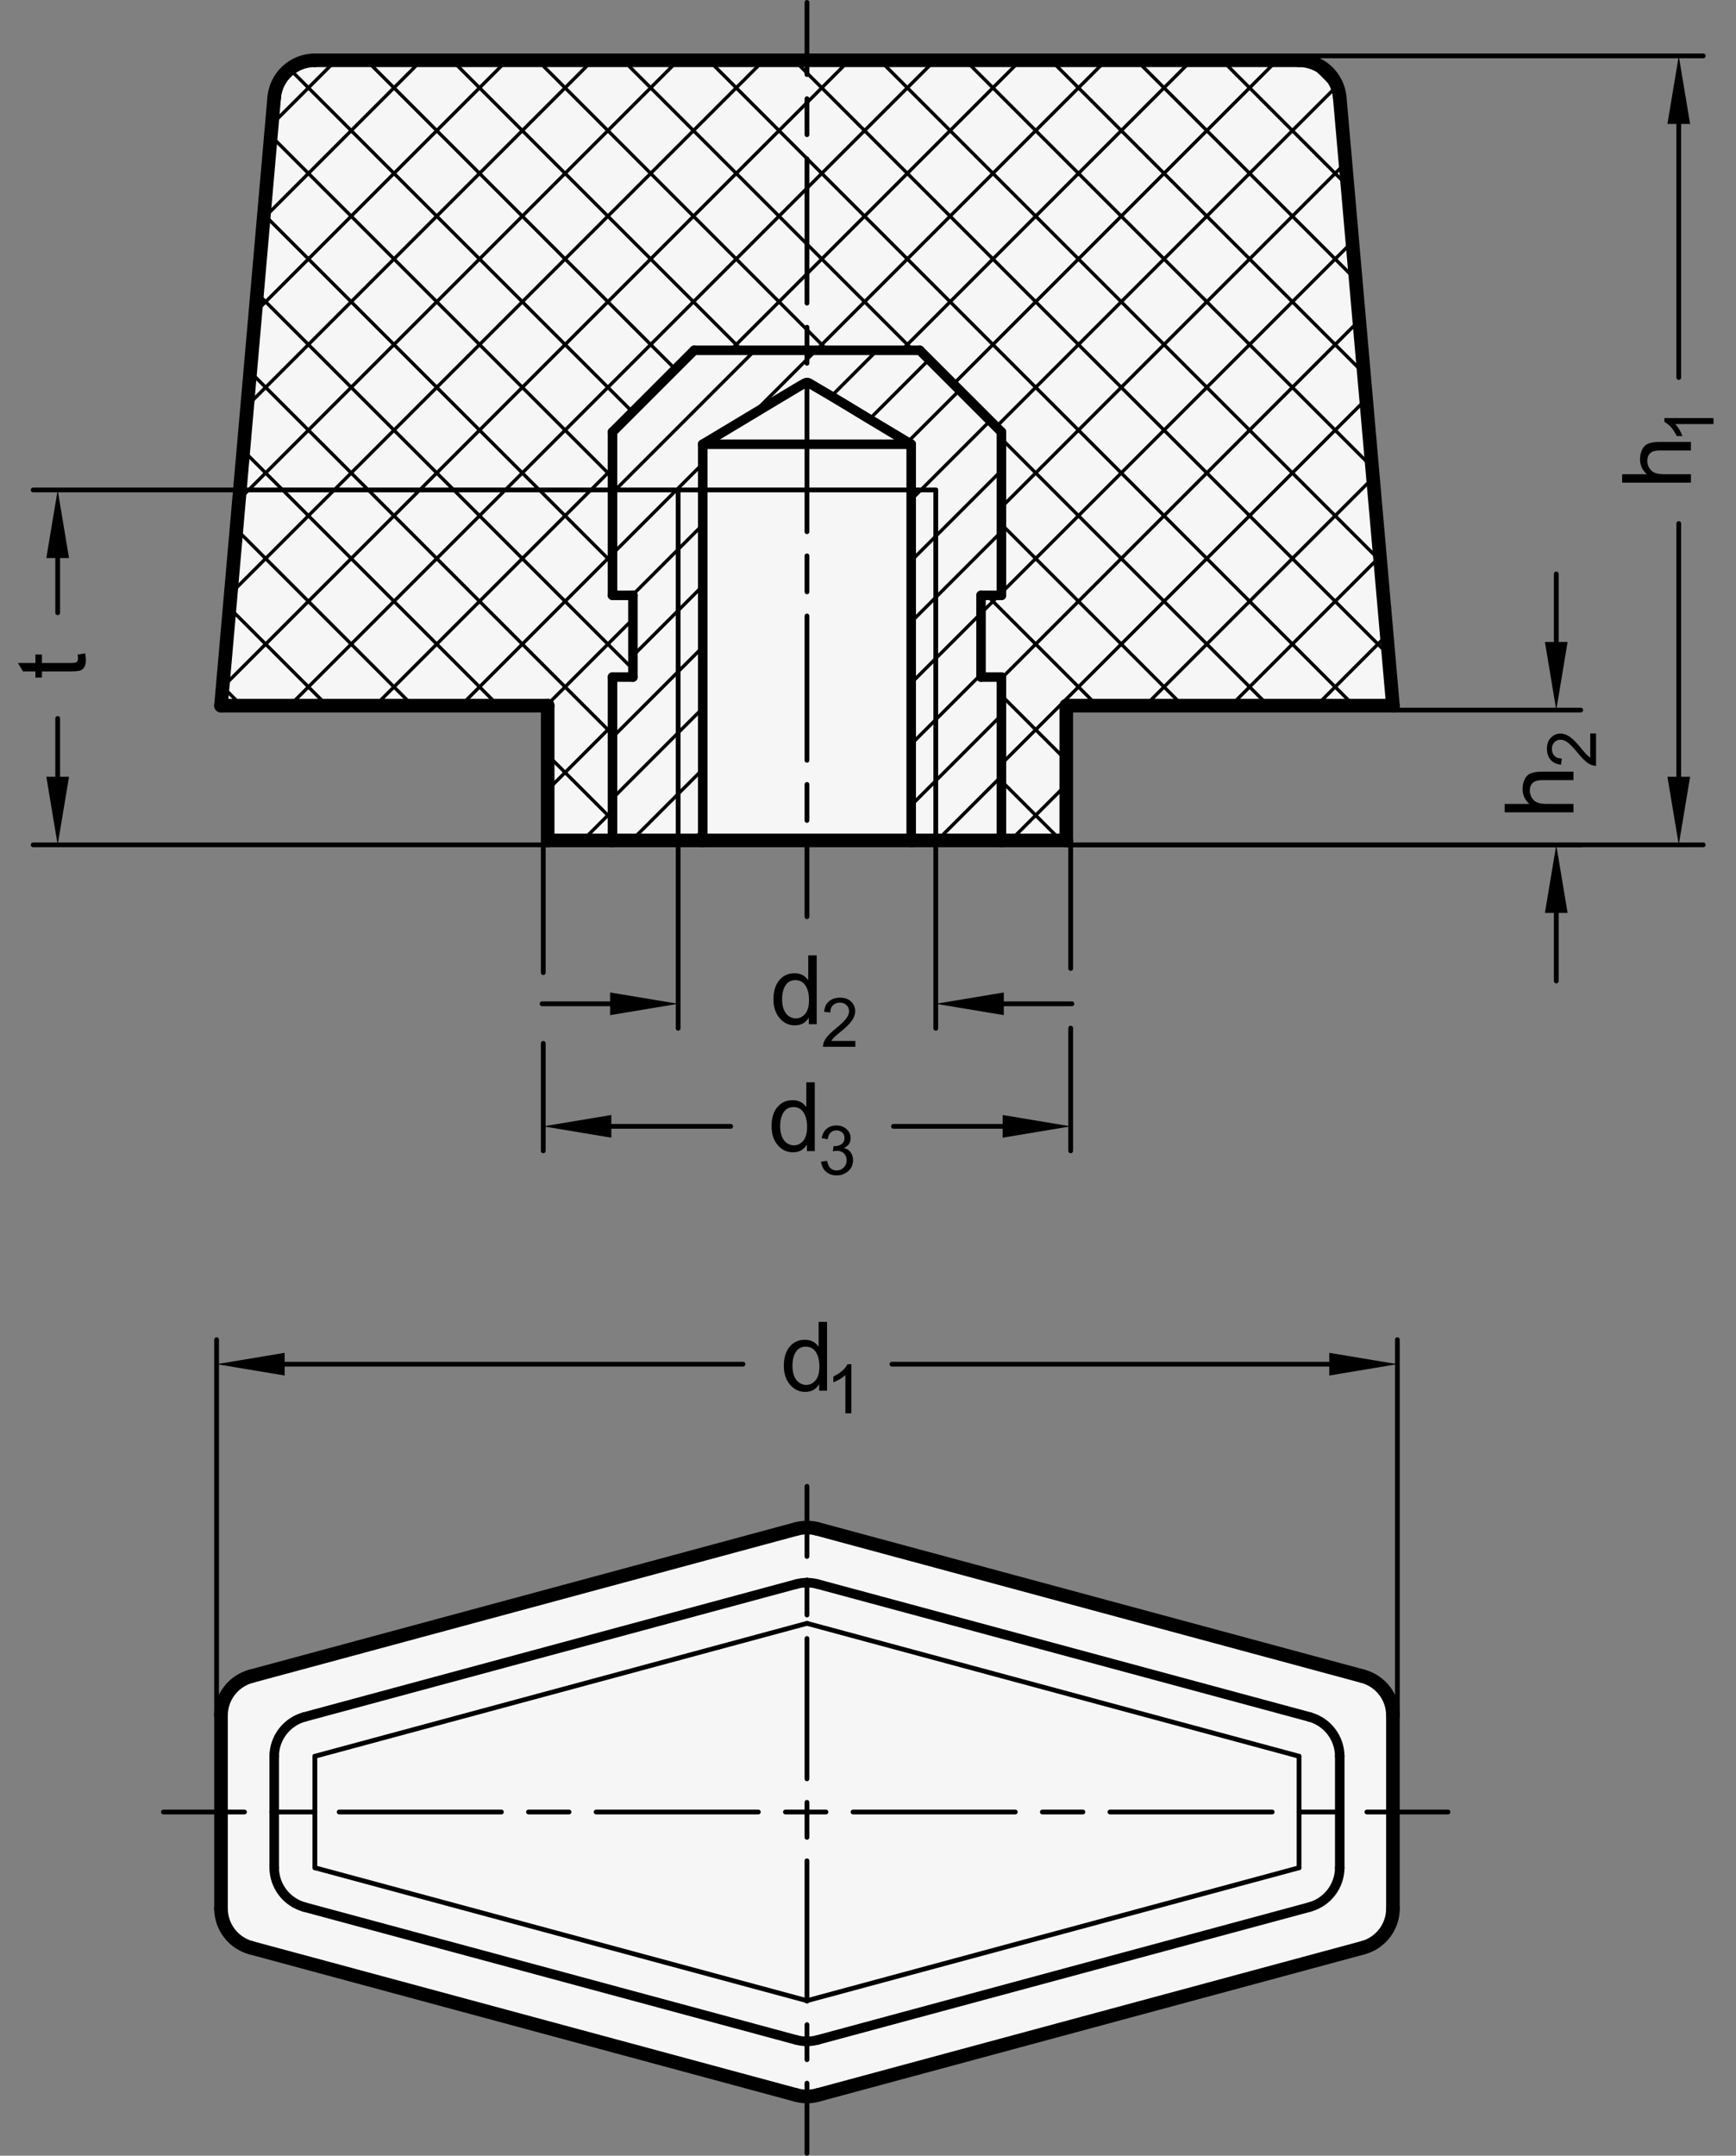 <?xml version="1.0" encoding="utf-8"?>
<!-- Generator: Adobe Illustrator 19.1.0, SVG Export Plug-In . SVG Version: 6.00 Build 0)  -->
<svg version="1.1" xmlns="http://www.w3.org/2000/svg" xmlns:xlink="http://www.w3.org/1999/xlink" x="0px" y="0px"
	 viewBox="0 0 180.769 224.414" enable-background="new 0 0 180.769 224.414" xml:space="preserve">
<rect x="0" y="0" width="180.769" height="224.414" fill="#808080" stroke="none"/>
<g id="MD_x5F_3_x5F_FUELLUNG_x5F_WS">
	<g id="LWPOLYLINE_4_">
		<polyline fill="#FFFFFF" points="82.925,159.167 26.145,174.5 24.814,175.123 23.886,176.013 23.238,177.225 23.014,178.589 
			23.014,198.676 23.211,199.957 23.886,201.252 25.17,202.367 82.925,218.098 84.029,218.245 85.134,218.098 141.914,202.766 
			143.089,202.247 144.173,201.252 144.81,200.071 145.045,198.676 145.045,178.589 144.86,177.347 144.394,176.331 
			143.736,175.526 142.823,174.862 141.914,174.5 85.134,159.167 84.652,159.067 84.029,159.021 83.56,159.047 82.925,159.167 		"/>
	</g>
	<g id="LWPOLYLINE_5_">
		<path fill="#FFFFFF" d="M57.03,73.458H23.014l5.538-63.3c0.192-2.196,2.031-3.881,4.236-3.881h102.484
			c2.205,0,4.044,1.685,4.236,3.881l5.538,63.3h-34.016V87.49h-6.75h-9.396H73.176H63.78h-6.75V73.458z"/>
	</g>
</g>
<g id="MD_x5F_3_x5F_FUELLUNG_x5F_GR">
	<g id="LWPOLYLINE_2_">
		<path fill="#F6F6F6" d="M57.03,73.458H23.014l5.538-63.3c0.192-2.196,2.031-3.881,4.236-3.881h102.484
			c2.205,0,4.044,1.685,4.236,3.881l5.538,63.3h-34.016V87.49h-6.75h-9.396H73.176H63.78h-6.75V73.458z"/>
	</g>
	<g id="LWPOLYLINE_3_">
		<polyline fill="#F6F6F6" points="82.925,159.167 26.145,174.5 24.814,175.123 23.886,176.013 23.238,177.225 23.014,178.589 
			23.014,198.676 23.211,199.957 23.886,201.252 25.17,202.367 82.925,218.098 84.029,218.245 85.134,218.098 141.914,202.766 
			143.089,202.247 144.173,201.252 144.81,200.071 145.045,198.676 145.045,178.589 144.86,177.347 144.394,176.331 
			143.736,175.526 142.823,174.862 141.914,174.5 85.134,159.167 84.652,159.067 84.029,159.021 83.56,159.047 82.925,159.167 		"/>
	</g>
</g>
<g id="MD_x5F_2_x5F_SCHRAFFUR">
	<g id="HATCH">
		<path fill-rule="evenodd" clip-rule="evenodd" fill="none" d="M84.029,39.816c0.022,0,0.044,0.003,0.066,0.008
			c0.113,0.023,0.213,0.085,0.313,0.146c0.391,0.239,0.778,0.462,1.166,0.687c1.549,0.902,3.095,1.849,4.641,2.785
			c1.555,0.942,3.111,1.873,4.668,2.804v4.759h2.559V87.49h6.837V70.482h-2.126v-8.504h2.126V44.97L84.029,39.816z M97.441,51.005
			h-2.559V87.49h2.559V51.005z M73.176,51.005h-2.559V87.49h2.559V51.005z M73.176,46.246c0.572-0.344,1.144-0.687,1.716-1.031
			c1.472-0.884,2.944-1.769,4.416-2.653c0.761-0.457,1.522-0.914,2.283-1.37c0.394-0.236,0.787-0.472,1.181-0.707
			c0.204-0.122,0.408-0.243,0.614-0.364c0.107-0.063,0.215-0.125,0.323-0.184c0.058-0.032,0.117-0.063,0.178-0.088
			c0.036-0.015,0.072-0.028,0.11-0.032c0.01-0.001,0.021-0.001,0.031-0.001v-3.35H72.284l-1.571,1.571L63.78,44.97v17.008h2.126
			v8.504H63.78V87.49h6.837V51.005L73.176,46.246z"/>
		
			<path fill="none" stroke="#000000" stroke-width="0.354" stroke-linecap="round" stroke-linejoin="round" stroke-miterlimit="10" d="
			M63.78,51.3l14.834-14.834 M63.78,57.664l9.396-9.396 M78.137,43.307l5.892-5.892 M84.029,37.415l0.948-0.948 M65.83,61.978
			l4.787-4.787 M70.617,57.191l2.559-2.559 M86.518,41.29l4.824-4.824 M65.906,68.266l4.711-4.711 M70.617,63.555l2.559-2.559
			 M90.514,43.658l6.226-6.226 M63.78,76.756l6.837-6.837 M70.617,69.919l2.559-2.559 M94.51,46.025l5.412-5.412 M63.78,83.12
			l6.837-6.837 M70.617,76.283l2.559-2.559 M94.882,52.018l1.013-1.013 M95.895,51.005l7.209-7.209 M65.774,87.49l4.843-4.843
			 M70.617,82.647l2.559-2.559 M94.882,58.382l2.559-2.559 M97.441,55.822l6.837-6.837 M72.138,87.49l1.039-1.039 M94.882,64.745
			l2.559-2.559 M97.441,62.186l6.837-6.837 M94.882,71.109l2.559-2.559 M97.441,68.55l4.711-4.711 M104.014,61.978l0.265-0.265
			 M94.882,77.473l2.559-2.559 M97.441,74.914l4.711-4.711 M94.882,83.837l2.559-2.559 M97.441,81.278l6.837-6.837 M97.594,87.49
			l6.685-6.685 M103.958,87.49l0.321-0.321"/>
	</g>
	<g id="HATCH_1_">
		<path fill-rule="evenodd" clip-rule="evenodd" fill="none" d="M84.029,6.277H32.787l-4.236,3.881l-5.538,63.3H57.03v13.571
			l0.461,0.461h6.29V70.482h2.126v-8.504H63.78V44.97l6.934-6.933l1.571-1.571h11.745V6.277z M139.507,10.159l-3.776-3.856
			l-0.921-0.025H84.029v30.189h11.745l8.504,8.504v17.008h-2.126v8.504h2.126V87.49h6.29l0.461-0.461V73.458h33.556l0.42-0.459
			L139.507,10.159z"/>
		
			<path fill="none" stroke="#000000" stroke-width="0.354" stroke-linecap="round" stroke-linejoin="round" stroke-miterlimit="10" d="
			M28.307,12.951l6.673-6.673 M27.453,22.715L43.89,6.277 M26.599,32.478L52.8,6.277 M25.745,42.242L61.709,6.277 M24.89,52.006
			L70.619,6.277 M24.036,61.77L79.529,6.277 M23.182,71.533l60.847-60.847 M84.029,10.686l4.409-4.409 M30.167,73.458l53.863-53.863
			 M84.029,19.596L97.348,6.277 M39.076,73.458L63.78,48.755 M76.068,36.466l7.961-7.961 M84.029,28.505l22.228-22.228
			 M47.986,73.458L63.78,57.664 M84.978,36.466l30.189-30.189 M56.895,73.458l9.011-9.011 M93.887,36.466l30.189-30.189
			 M57.03,82.233l6.75-6.75 M99.286,39.977l33.7-33.7 M60.683,87.49l3.097-3.097 M103.741,44.432l35.296-35.296 M104.279,52.803
			l35.825-35.825 M102.153,63.839l1.861-1.861 M104.279,61.713l36.542-36.542 M104.279,70.622l37.259-37.259 M104.279,79.532
			l37.975-37.975 M105.23,87.49l5.798-5.798 M119.262,73.458l23.709-23.709 M128.172,73.458l15.516-15.516 M137.081,73.458
			l7.323-7.323 M25.157,73.458l-1.971-1.971 M34.067,73.458L23.903,63.295 M42.976,73.458L24.62,55.102 M63.78,85.353l-6.75-6.75
			 M51.886,73.458L25.336,46.909 M63.78,76.443L26.053,38.716 M65.906,69.66L26.77,30.523 M63.78,58.624L27.487,22.331
			 M63.78,49.714L28.203,14.138 M110.465,87.49l-6.186-6.186 M65.863,42.888l-35.62-35.62 M111.029,79.144l-6.75-6.75
			 M102.367,70.482l-0.214-0.214 M70.317,38.433L38.162,6.277 M114.253,73.458l-11.48-11.48 M77.26,36.466L47.071,6.277
			 M123.162,73.458l-18.883-18.883 M132.072,73.458l-27.793-27.793 M86.17,36.466l-2.141-2.141 M95.079,36.466l-11.05-11.05
			 M84.029,34.326L55.981,6.277 M84.029,25.416L64.89,6.277 M140.981,73.458L84.029,16.507 M84.029,16.507L73.8,6.277
			 M144.58,68.148L84.029,7.597 M84.029,7.597l-1.32-1.32 M143.726,58.384L91.619,6.277 M142.872,48.621L100.529,6.277
			 M142.018,38.857l-32.58-32.58 M141.164,29.093L118.348,6.277 M140.309,19.329L127.257,6.277 M139.046,9.157l-2.419-2.419"/>
	</g>
</g>
<g id="MD_x5F_1_x5F_070">
	<g id="SPLINE">
		
			<path fill="none" stroke="#000000" stroke-width="0.992" stroke-linecap="round" stroke-linejoin="round" stroke-miterlimit="10" d="
			M94.882,46.246c-1.556-0.931-3.112-1.862-4.668-2.804c-1.546-0.936-3.092-1.883-4.641-2.785c-0.387-0.225-0.775-0.448-1.166-0.687
			c-0.1-0.061-0.2-0.123-0.313-0.146c-0.032-0.006-0.065-0.01-0.097-0.006c-0.038,0.004-0.075,0.017-0.11,0.032
			c-0.062,0.026-0.12,0.056-0.178,0.088c-0.109,0.059-0.216,0.122-0.323,0.184c-0.205,0.12-0.41,0.242-0.614,0.364
			c-0.394,0.235-0.788,0.471-1.181,0.707c-0.761,0.457-1.522,0.913-2.283,1.37c-1.472,0.884-2.944,1.768-4.416,2.653
			c-0.572,0.344-1.144,0.687-1.716,1.031"/>
	</g>
	<g id="LINE">
		
			<line fill="none" stroke="#000000" stroke-width="0.992" stroke-linecap="round" stroke-linejoin="round" stroke-miterlimit="10" x1="73.176" y1="46.246" x2="94.882" y2="46.246"/>
	</g>
	<g id="LINE_1_">
		
			<line fill="none" stroke="#000000" stroke-width="0.992" stroke-linecap="round" stroke-linejoin="round" stroke-miterlimit="10" x1="73.176" y1="46.246" x2="73.176" y2="87.49"/>
	</g>
	<g id="LINE_2_">
		
			<line fill="none" stroke="#000000" stroke-width="0.992" stroke-linecap="round" stroke-linejoin="round" stroke-miterlimit="10" x1="94.882" y1="87.49" x2="94.882" y2="46.246"/>
	</g>
	<g id="LINE_6_">
		
			<line fill="none" stroke="#000000" stroke-width="0.992" stroke-linecap="round" stroke-linejoin="round" stroke-miterlimit="10" x1="63.78" y1="70.482" x2="63.78" y2="87.49"/>
	</g>
	<g id="LINE_7_">
		
			<line fill="none" stroke="#000000" stroke-width="0.992" stroke-linecap="round" stroke-linejoin="round" stroke-miterlimit="10" x1="104.279" y1="87.49" x2="104.279" y2="70.482"/>
	</g>
	<g id="LINE_8_">
		
			<line fill="none" stroke="#000000" stroke-width="0.992" stroke-linecap="round" stroke-linejoin="round" stroke-miterlimit="10" x1="65.906" y1="70.482" x2="63.78" y2="70.482"/>
	</g>
	<g id="LINE_9_">
		
			<line fill="none" stroke="#000000" stroke-width="0.992" stroke-linecap="round" stroke-linejoin="round" stroke-miterlimit="10" x1="104.279" y1="70.482" x2="102.153" y2="70.482"/>
	</g>
	<g id="LINE_10_">
		
			<line fill="none" stroke="#000000" stroke-width="0.992" stroke-linecap="round" stroke-linejoin="round" stroke-miterlimit="10" x1="65.906" y1="61.978" x2="65.906" y2="70.482"/>
	</g>
	<g id="LINE_11_">
		
			<line fill="none" stroke="#000000" stroke-width="0.992" stroke-linecap="round" stroke-linejoin="round" stroke-miterlimit="10" x1="102.153" y1="70.482" x2="102.153" y2="61.978"/>
	</g>
	<g id="LINE_12_">
		
			<line fill="none" stroke="#000000" stroke-width="0.992" stroke-linecap="round" stroke-linejoin="round" stroke-miterlimit="10" x1="102.153" y1="61.978" x2="104.279" y2="61.978"/>
	</g>
	<g id="LINE_13_">
		
			<line fill="none" stroke="#000000" stroke-width="0.992" stroke-linecap="round" stroke-linejoin="round" stroke-miterlimit="10" x1="63.78" y1="61.978" x2="65.906" y2="61.978"/>
	</g>
	<g id="LINE_14_">
		
			<line fill="none" stroke="#000000" stroke-width="0.992" stroke-linecap="round" stroke-linejoin="round" stroke-miterlimit="10" x1="63.78" y1="44.97" x2="63.78" y2="61.978"/>
	</g>
	<g id="LINE_15_">
		
			<line fill="none" stroke="#000000" stroke-width="0.992" stroke-linecap="round" stroke-linejoin="round" stroke-miterlimit="10" x1="104.279" y1="61.978" x2="104.279" y2="44.97"/>
	</g>
	<g id="LINE_16_">
		
			<line fill="none" stroke="#000000" stroke-width="0.992" stroke-linecap="round" stroke-linejoin="round" stroke-miterlimit="10" x1="95.774" y1="36.466" x2="72.284" y2="36.466"/>
	</g>
	<g id="LINE_17_">
		
			<line fill="none" stroke="#000000" stroke-width="0.992" stroke-linecap="round" stroke-linejoin="round" stroke-miterlimit="10" x1="104.279" y1="44.97" x2="95.774" y2="36.466"/>
	</g>
	<g id="LWPOLYLINE_1_">
		
			<polyline fill="none" stroke="#000000" stroke-width="0.992" stroke-linecap="round" stroke-linejoin="round" stroke-miterlimit="10" points="
			72.284,36.466 70.713,38.037 63.78,44.97 		"/>
	</g>
	<g id="ARC_2_">
		
			<path fill="none" stroke="#000000" stroke-width="0.992" stroke-linecap="round" stroke-linejoin="round" stroke-miterlimit="10" d="
			M85.134,164.903c-0.723-0.194-1.485-0.194-2.209,0"/>
	</g>
	<g id="LINE_51_">
		
			<line fill="none" stroke="#000000" stroke-width="0.992" stroke-linecap="round" stroke-linejoin="round" stroke-miterlimit="10" x1="85.134" y1="164.903" x2="136.376" y2="178.741"/>
	</g>
	<g id="LINE_52_">
		
			<line fill="none" stroke="#000000" stroke-width="0.992" stroke-linecap="round" stroke-linejoin="round" stroke-miterlimit="10" x1="31.683" y1="178.741" x2="82.925" y2="164.903"/>
	</g>
	<g id="ARC_3_">
		
			<path fill="none" stroke="#000000" stroke-width="0.992" stroke-linecap="round" stroke-linejoin="round" stroke-miterlimit="10" d="
			M139.507,182.83c-0.012-1.91-1.291-3.58-3.132-4.089"/>
	</g>
	<g id="ARC_4_">
		
			<path fill="none" stroke="#000000" stroke-width="0.992" stroke-linecap="round" stroke-linejoin="round" stroke-miterlimit="10" d="
			M31.683,178.741c-1.841,0.51-3.119,2.179-3.132,4.089"/>
	</g>
	<g id="LINE_58_">
		
			<line fill="none" stroke="#000000" stroke-width="0.992" stroke-linecap="round" stroke-linejoin="round" stroke-miterlimit="10" x1="139.507" y1="182.83" x2="139.507" y2="194.435"/>
	</g>
	<g id="LINE_59_">
		
			<line fill="none" stroke="#000000" stroke-width="0.992" stroke-linecap="round" stroke-linejoin="round" stroke-miterlimit="10" x1="28.552" y1="194.435" x2="28.552" y2="182.83"/>
	</g>
	<g id="LINE_60_">
		
			<line fill="none" stroke="#000000" stroke-width="0.992" stroke-linecap="round" stroke-linejoin="round" stroke-miterlimit="10" x1="82.925" y1="212.362" x2="31.683" y2="198.525"/>
	</g>
	<g id="LINE_61_">
		
			<line fill="none" stroke="#000000" stroke-width="0.992" stroke-linecap="round" stroke-linejoin="round" stroke-miterlimit="10" x1="136.376" y1="198.525" x2="85.134" y2="212.362"/>
	</g>
	<g id="ARC_5_">
		
			<path fill="none" stroke="#000000" stroke-width="0.992" stroke-linecap="round" stroke-linejoin="round" stroke-miterlimit="10" d="
			M28.552,194.435c0.012,1.91,1.291,3.58,3.132,4.089"/>
	</g>
	<g id="ARC_6_">
		
			<path fill="none" stroke="#000000" stroke-width="0.992" stroke-linecap="round" stroke-linejoin="round" stroke-miterlimit="10" d="
			M136.376,198.525c1.841-0.51,3.119-2.179,3.132-4.089"/>
	</g>
	<g id="ARC_7_">
		
			<path fill="none" stroke="#000000" stroke-width="0.992" stroke-linecap="round" stroke-linejoin="round" stroke-miterlimit="10" d="
			M82.925,212.362c0.723,0.194,1.485,0.194,2.209,0"/>
	</g>
</g>
<g id="MD_x5F_1_x5F_100">
	<g id="LINE_3_">
		
			<line fill="none" stroke="#000000" stroke-width="1.417" stroke-linecap="round" stroke-linejoin="round" stroke-miterlimit="10" x1="73.176" y1="87.49" x2="94.882" y2="87.49"/>
	</g>
	<g id="LINE_4_">
		
			<line fill="none" stroke="#000000" stroke-width="1.417" stroke-linecap="round" stroke-linejoin="round" stroke-miterlimit="10" x1="94.882" y1="87.49" x2="104.279" y2="87.49"/>
	</g>
	<g id="LINE_5_">
		
			<line fill="none" stroke="#000000" stroke-width="1.417" stroke-linecap="round" stroke-linejoin="round" stroke-miterlimit="10" x1="63.78" y1="87.49" x2="73.176" y2="87.49"/>
	</g>
	<g id="LINE_18_">
		
			<line fill="none" stroke="#000000" stroke-width="1.417" stroke-linecap="round" stroke-linejoin="round" stroke-miterlimit="10" x1="111.029" y1="73.458" x2="111.029" y2="87.49"/>
	</g>
	<g id="LINE_19_">
		
			<line fill="none" stroke="#000000" stroke-width="1.417" stroke-linecap="round" stroke-linejoin="round" stroke-miterlimit="10" x1="57.03" y1="87.49" x2="57.03" y2="73.458"/>
	</g>
	<g id="ARC">
		
			<path fill="none" stroke="#000000" stroke-width="1.417" stroke-linecap="round" stroke-linejoin="round" stroke-miterlimit="10" d="
			M32.787,6.277c-2.205,0-4.044,1.685-4.236,3.881"/>
	</g>
	<g id="LINE_20_">
		
			<line fill="none" stroke="#000000" stroke-width="1.417" stroke-linecap="round" stroke-linejoin="round" stroke-miterlimit="10" x1="104.279" y1="87.49" x2="111.029" y2="87.49"/>
	</g>
	<g id="LINE_21_">
		
			<line fill="none" stroke="#000000" stroke-width="1.417" stroke-linecap="round" stroke-linejoin="round" stroke-miterlimit="10" x1="57.03" y1="87.49" x2="63.78" y2="87.49"/>
	</g>
	<g id="ARC_1_">
		
			<path fill="none" stroke="#000000" stroke-width="1.417" stroke-linecap="round" stroke-linejoin="round" stroke-miterlimit="10" d="
			M139.507,10.159c-0.192-2.196-2.031-3.881-4.236-3.881"/>
	</g>
	<g id="LINE_22_">
		
			<line fill="none" stroke="#000000" stroke-width="1.417" stroke-linecap="round" stroke-linejoin="round" stroke-miterlimit="10" x1="135.271" y1="6.277" x2="32.787" y2="6.277"/>
	</g>
	<g id="LINE_23_">
		
			<line fill="none" stroke="#000000" stroke-width="1.417" stroke-linecap="round" stroke-linejoin="round" stroke-miterlimit="10" x1="23.014" y1="73.458" x2="28.552" y2="10.159"/>
	</g>
	<g id="LINE_24_">
		
			<line fill="none" stroke="#000000" stroke-width="1.417" stroke-linecap="round" stroke-linejoin="round" stroke-miterlimit="10" x1="139.507" y1="10.159" x2="145.045" y2="73.458"/>
	</g>
	<g id="LINE_25_">
		
			<line fill="none" stroke="#000000" stroke-width="1.417" stroke-linecap="round" stroke-linejoin="round" stroke-miterlimit="10" x1="57.03" y1="73.458" x2="23.014" y2="73.458"/>
	</g>
	<g id="LINE_26_">
		
			<line fill="none" stroke="#000000" stroke-width="1.417" stroke-linecap="round" stroke-linejoin="round" stroke-miterlimit="10" x1="145.045" y1="73.458" x2="111.029" y2="73.458"/>
	</g>
	<g id="ELLIPSE">
		
			<path fill="none" stroke="#000000" stroke-width="1.417" stroke-linecap="round" stroke-linejoin="round" stroke-miterlimit="10" d="
			M26.145,174.5c-1.85,0.5-3.132,2.173-3.132,4.089"/>
	</g>
	<g id="ELLIPSE_1_">
		
			<path fill="none" stroke="#000000" stroke-width="1.417" stroke-linecap="round" stroke-linejoin="round" stroke-miterlimit="10" d="
			M145.045,178.589c0-1.916-1.281-3.59-3.132-4.089"/>
	</g>
	<g id="ELLIPSE_2_">
		
			<path fill="none" stroke="#000000" stroke-width="1.417" stroke-linecap="round" stroke-linejoin="round" stroke-miterlimit="10" d="
			M141.914,202.766c1.85-0.5,3.132-2.173,3.132-4.089"/>
	</g>
	<g id="ELLIPSE_3_">
		
			<path fill="none" stroke="#000000" stroke-width="1.417" stroke-linecap="round" stroke-linejoin="round" stroke-miterlimit="10" d="
			M23.014,198.676c0,1.916,1.281,3.59,3.132,4.089"/>
	</g>
	<g id="ELLIPSE_4_">
		
			<path fill="none" stroke="#000000" stroke-width="1.417" stroke-linecap="round" stroke-linejoin="round" stroke-miterlimit="10" d="
			M85.134,159.167c-0.723-0.195-1.485-0.195-2.209,0"/>
	</g>
	<g id="ELLIPSE_5_">
		
			<path fill="none" stroke="#000000" stroke-width="1.417" stroke-linecap="round" stroke-linejoin="round" stroke-miterlimit="10" d="
			M82.925,218.098c0.723,0.195,1.485,0.195,2.209,0"/>
	</g>
	<g id="LINE_62_">
		
			<line fill="none" stroke="#000000" stroke-width="1.417" stroke-linecap="round" stroke-linejoin="round" stroke-miterlimit="10" x1="141.914" y1="174.5" x2="85.134" y2="159.167"/>
	</g>
	<g id="LINE_63_">
		
			<line fill="none" stroke="#000000" stroke-width="1.417" stroke-linecap="round" stroke-linejoin="round" stroke-miterlimit="10" x1="82.925" y1="159.167" x2="26.145" y2="174.5"/>
	</g>
	<g id="LINE_64_">
		
			<line fill="none" stroke="#000000" stroke-width="1.417" stroke-linecap="round" stroke-linejoin="round" stroke-miterlimit="10" x1="23.014" y1="178.589" x2="23.014" y2="198.676"/>
	</g>
	<g id="LINE_65_">
		
			<line fill="none" stroke="#000000" stroke-width="1.417" stroke-linecap="round" stroke-linejoin="round" stroke-miterlimit="10" x1="145.045" y1="198.676" x2="145.045" y2="178.589"/>
	</g>
	<g id="LINE_66_">
		
			<line fill="none" stroke="#000000" stroke-width="1.417" stroke-linecap="round" stroke-linejoin="round" stroke-miterlimit="10" x1="85.134" y1="218.098" x2="141.914" y2="202.766"/>
	</g>
	<g id="LINE_67_">
		
			<line fill="none" stroke="#000000" stroke-width="1.417" stroke-linecap="round" stroke-linejoin="round" stroke-miterlimit="10" x1="26.145" y1="202.766" x2="82.925" y2="218.098"/>
	</g>
</g>
<g id="MD_x5F_2_x5F_MITTELLINIE">
	<g id="LINE_27_">
		<path d="M84.029,95.681c-0.137,0-0.248-0.111-0.248-0.248v-7.515c0-0.137,0.111-0.248,0.248-0.248s0.248,0.111,0.248,0.248v7.515
			C84.277,95.57,84.167,95.681,84.029,95.681z M84.029,85.661c-0.137,0-0.248-0.111-0.248-0.248v-3.757
			c0-0.137,0.111-0.248,0.248-0.248s0.248,0.111,0.248,0.248v3.757C84.277,85.55,84.167,85.661,84.029,85.661z M84.029,79.4
			c-0.137,0-0.248-0.111-0.248-0.248V64.122c0-0.137,0.111-0.248,0.248-0.248s0.248,0.111,0.248,0.248v15.029
			C84.277,79.289,84.167,79.4,84.029,79.4z M84.029,61.865c-0.137,0-0.248-0.111-0.248-0.248v-3.757
			c0-0.137,0.111-0.248,0.248-0.248s0.248,0.111,0.248,0.248v3.757C84.277,61.755,84.167,61.865,84.029,61.865z M84.029,55.604
			c-0.137,0-0.248-0.111-0.248-0.248V40.326c0-0.137,0.111-0.248,0.248-0.248s0.248,0.111,0.248,0.248v15.029
			C84.277,55.493,84.167,55.604,84.029,55.604z M84.029,38.069c-0.137,0-0.248-0.111-0.248-0.248v-3.757
			c0-0.137,0.111-0.248,0.248-0.248s0.248,0.111,0.248,0.248v3.757C84.277,37.959,84.167,38.069,84.029,38.069z M84.029,31.808
			c-0.137,0-0.248-0.111-0.248-0.248V16.53c0-0.137,0.111-0.248,0.248-0.248s0.248,0.111,0.248,0.248V31.56
			C84.277,31.697,84.167,31.808,84.029,31.808z M84.029,14.274c-0.137,0-0.248-0.111-0.248-0.248v-3.757
			c0-0.137,0.111-0.248,0.248-0.248s0.248,0.111,0.248,0.248v3.757C84.277,14.163,84.167,14.274,84.029,14.274z M84.029,8.012
			c-0.137,0-0.248-0.111-0.248-0.248V0.248C83.781,0.111,83.892,0,84.029,0s0.248,0.111,0.248,0.248v7.516
			C84.277,7.901,84.167,8.012,84.029,8.012z"/>
	</g>
	<g id="LINE_68_">
		<path d="M150.781,188.881h-8.449c-0.137,0-0.248-0.111-0.248-0.248s0.111-0.248,0.248-0.248h8.449
			c0.137,0,0.248,0.111,0.248,0.248S150.917,188.881,150.781,188.881z M139.515,188.881h-4.225c-0.137,0-0.248-0.111-0.248-0.248
			s0.111-0.248,0.248-0.248h4.225c0.137,0,0.248,0.111,0.248,0.248S139.652,188.881,139.515,188.881z M132.475,188.881h-16.897
			c-0.137,0-0.248-0.111-0.248-0.248s0.111-0.248,0.248-0.248h16.897c0.137,0,0.248,0.111,0.248,0.248
			S132.612,188.881,132.475,188.881z M112.761,188.881h-4.224c-0.137,0-0.248-0.111-0.248-0.248s0.111-0.248,0.248-0.248h4.224
			c0.137,0,0.248,0.111,0.248,0.248S112.898,188.881,112.761,188.881z M105.721,188.881H88.824c-0.137,0-0.248-0.111-0.248-0.248
			s0.111-0.248,0.248-0.248h16.897c0.137,0,0.248,0.111,0.248,0.248S105.858,188.881,105.721,188.881z M86.008,188.881h-4.224
			c-0.137,0-0.248-0.111-0.248-0.248s0.111-0.248,0.248-0.248h4.224c0.137,0,0.248,0.111,0.248,0.248S86.146,188.881,86.008,188.881
			z M78.968,188.881H62.071c-0.137,0-0.248-0.111-0.248-0.248s0.111-0.248,0.248-0.248h16.897c0.137,0,0.248,0.111,0.248,0.248
			S79.105,188.881,78.968,188.881z M59.255,188.881h-4.224c-0.137,0-0.248-0.111-0.248-0.248s0.111-0.248,0.248-0.248h4.224
			c0.137,0,0.248,0.111,0.248,0.248S59.392,188.881,59.255,188.881z M52.214,188.881H35.317c-0.137,0-0.248-0.111-0.248-0.248
			s0.111-0.248,0.248-0.248h16.897c0.137,0,0.248,0.111,0.248,0.248S52.352,188.881,52.214,188.881z M32.501,188.881h-4.224
			c-0.137,0-0.248-0.111-0.248-0.248s0.111-0.248,0.248-0.248h4.224c0.137,0,0.248,0.111,0.248,0.248S32.639,188.881,32.501,188.881
			z M25.461,188.881h-8.449c-0.137,0-0.248-0.111-0.248-0.248s0.111-0.248,0.248-0.248h8.449c0.137,0,0.248,0.111,0.248,0.248
			S25.599,188.881,25.461,188.881z"/>
	</g>
	<g id="LINE_69_">
		<path d="M84.029,224.414c-0.137,0-0.248-0.111-0.248-0.248v-7.31c0-0.137,0.111-0.248,0.248-0.248s0.248,0.111,0.248,0.248v7.31
			C84.277,224.303,84.167,224.414,84.029,224.414z M84.029,214.668c-0.137,0-0.248-0.111-0.248-0.248v-3.654
			c0-0.137,0.111-0.248,0.248-0.248s0.248,0.111,0.248,0.248v3.654C84.277,214.557,84.167,214.668,84.029,214.668z M84.029,208.577
			c-0.137,0-0.248-0.111-0.248-0.248V193.71c0-0.137,0.111-0.248,0.248-0.248s0.248,0.111,0.248,0.248v14.619
			C84.277,208.466,84.167,208.577,84.029,208.577z M84.029,191.522c-0.137,0-0.248-0.111-0.248-0.248v-3.654
			c0-0.137,0.111-0.248,0.248-0.248s0.248,0.111,0.248,0.248v3.654C84.277,191.41,84.167,191.522,84.029,191.522z M84.029,185.431
			c-0.137,0-0.248-0.111-0.248-0.248v-14.618c0-0.137,0.111-0.248,0.248-0.248s0.248,0.111,0.248,0.248v14.618
			C84.277,185.319,84.167,185.431,84.029,185.431z M84.029,168.376c-0.137,0-0.248-0.111-0.248-0.248v-3.655
			c0-0.137,0.111-0.248,0.248-0.248s0.248,0.111,0.248,0.248v3.655C84.277,168.265,84.167,168.376,84.029,168.376z M84.029,162.284
			c-0.137,0-0.248-0.111-0.248-0.248v-7.31c0-0.137,0.111-0.248,0.248-0.248s0.248,0.111,0.248,0.248v7.31
			C84.277,162.173,84.167,162.284,84.029,162.284z"/>
	</g>
</g>
<g id="MD_x5F_2_x5F_BEMASSUNG">
	<g id="LINE_28_">
		
			<line stroke="#000000" stroke-width="0.496" stroke-linecap="round" stroke-linejoin="round" stroke-miterlimit="10" x1="56.569" y1="87.49" x2="56.569" y2="101.253"/>
	</g>
	<g id="LINE_29_">
		
			<line stroke="#000000" stroke-width="0.496" stroke-linecap="round" stroke-linejoin="round" stroke-miterlimit="10" x1="111.49" y1="87.49" x2="111.49" y2="100.821"/>
	</g>
	<g id="LINE_30_">
		
			<line stroke="#000000" stroke-width="0.496" stroke-linecap="round" stroke-linejoin="round" stroke-miterlimit="10" x1="63.656" y1="117.254" x2="76.088" y2="117.254"/>
	</g>
	<g id="LINE_31_">
		
			<line stroke="#000000" stroke-width="0.496" stroke-linecap="round" stroke-linejoin="round" stroke-miterlimit="10" x1="104.403" y1="117.254" x2="93.038" y2="117.254"/>
	</g>
	<g id="MTEXT">
		<g>
			<path d="M84.843,119.834h-0.821v-0.66h-0.02c-0.316,0.521-0.793,0.782-1.432,0.782c-0.635,0-1.166-0.252-1.591-0.755
				c-0.425-0.504-0.638-1.156-0.638-1.957c0-0.838,0.2-1.499,0.601-1.984s0.93-0.729,1.588-0.729c0.619,0,1.09,0.236,1.413,0.709
				h0.02v-2.571h0.879V119.834z M82.663,119.233c0.384,0,0.71-0.157,0.978-0.474s0.401-0.795,0.401-1.437
				c0-0.633-0.122-1.136-0.367-1.511c-0.244-0.374-0.595-0.562-1.051-0.562s-0.801,0.183-1.034,0.55
				c-0.233,0.366-0.35,0.848-0.35,1.444c0,0.43,0.063,0.794,0.188,1.092s0.3,0.522,0.525,0.672
				C82.179,119.158,82.416,119.233,82.663,119.233z"/>
		</g>
		<g>
			<path d="M87.877,119.521c0.314,0.061,0.552,0.213,0.713,0.456c0.161,0.244,0.241,0.51,0.241,0.797
				c0,0.463-0.168,0.843-0.505,1.14c-0.336,0.298-0.74,0.446-1.209,0.446c-0.449,0-0.819-0.131-1.11-0.393
				c-0.292-0.261-0.461-0.607-0.51-1.037l0.625-0.087c0.063,0.336,0.176,0.587,0.342,0.753c0.165,0.167,0.383,0.25,0.654,0.25
				c0.292,0,0.539-0.103,0.741-0.308c0.202-0.204,0.303-0.455,0.303-0.751c0-0.284-0.092-0.521-0.275-0.708
				c-0.184-0.188-0.424-0.281-0.72-0.281c-0.121,0-0.267,0.022-0.441,0.066l0.073-0.548c0.167,0,0.298-0.009,0.396-0.024
				c0.097-0.017,0.206-0.056,0.326-0.118c0.12-0.063,0.22-0.152,0.298-0.269c0.079-0.117,0.118-0.263,0.118-0.436
				c0-0.253-0.084-0.448-0.252-0.587c-0.167-0.139-0.361-0.208-0.581-0.208c-0.252,0-0.458,0.08-0.616,0.239
				c-0.159,0.159-0.259,0.388-0.3,0.684l-0.625-0.114c0.081-0.442,0.259-0.772,0.536-0.992c0.276-0.22,0.606-0.33,0.991-0.33
				c0.423,0,0.776,0.128,1.06,0.384c0.283,0.255,0.425,0.568,0.425,0.938c0,0.474-0.232,0.815-0.697,1.023V119.521z"/>
		</g>
	</g>
	<g id="SOLID">
		<polygon points="63.656,116.073 56.569,117.254 63.656,118.435 		"/>
	</g>
	<g id="SOLID_1_">
		<polygon points="104.403,116.073 111.49,117.254 104.403,118.435 		"/>
	</g>
	<g id="LINE_32_">
		
			<line stroke="#000000" stroke-width="0.496" stroke-linecap="round" stroke-linejoin="round" stroke-miterlimit="10" x1="111.49" y1="107.024" x2="111.49" y2="119.805"/>
	</g>
	<g id="LINE_33_">
		
			<line stroke="#000000" stroke-width="0.496" stroke-linecap="round" stroke-linejoin="round" stroke-miterlimit="10" x1="56.569" y1="108.611" x2="56.569" y2="119.805"/>
	</g>
	<g id="LINE_34_">
		
			<line stroke="#000000" stroke-width="0.496" stroke-linecap="round" stroke-linejoin="round" stroke-miterlimit="10" x1="70.617" y1="87.49" x2="70.617" y2="107.049"/>
	</g>
	<g id="LINE_35_">
		
			<line stroke="#000000" stroke-width="0.496" stroke-linecap="round" stroke-linejoin="round" stroke-miterlimit="10" x1="97.441" y1="87.49" x2="97.441" y2="107.049"/>
	</g>
	<g id="LINE_36_">
		
			<line stroke="#000000" stroke-width="0.496" stroke-linecap="round" stroke-linejoin="round" stroke-miterlimit="10" x1="63.531" y1="104.498" x2="56.444" y2="104.498"/>
	</g>
	<g id="LINE_37_">
		
			<line stroke="#000000" stroke-width="0.496" stroke-linecap="round" stroke-linejoin="round" stroke-miterlimit="10" x1="104.528" y1="104.498" x2="111.615" y2="104.498"/>
	</g>
	<g id="MTEXT_1_">
		<g>
			<path d="M85.042,106.62h-0.821v-0.66h-0.02c-0.316,0.521-0.793,0.782-1.432,0.782c-0.635,0-1.166-0.252-1.591-0.755
				c-0.425-0.504-0.638-1.156-0.638-1.957c0-0.838,0.2-1.499,0.601-1.984s0.93-0.729,1.588-0.729c0.619,0,1.09,0.236,1.413,0.709
				h0.02v-2.571h0.879V106.62z M82.862,106.019c0.384,0,0.71-0.157,0.978-0.474s0.401-0.795,0.401-1.437
				c0-0.633-0.122-1.136-0.367-1.511c-0.244-0.374-0.595-0.562-1.051-0.562s-0.801,0.183-1.034,0.55
				c-0.233,0.366-0.35,0.848-0.35,1.444c0,0.43,0.063,0.794,0.188,1.092s0.3,0.522,0.525,0.672
				C82.378,105.944,82.615,106.019,82.862,106.019z"/>
		</g>
		<g>
			<path d="M89.063,108.972h-3.369c0-0.287,0.1-0.577,0.3-0.871c0.2-0.294,0.575-0.661,1.123-1.104
				c0.335-0.269,0.635-0.55,0.899-0.845s0.396-0.592,0.396-0.89c0-0.257-0.091-0.47-0.272-0.638
				c-0.182-0.167-0.411-0.251-0.688-0.251c-0.28,0-0.515,0.086-0.705,0.259c-0.19,0.172-0.286,0.43-0.288,0.771l-0.642-0.072
				c0.04-0.477,0.209-0.841,0.509-1.094c0.299-0.252,0.679-0.378,1.14-0.378c0.5,0,0.889,0.139,1.167,0.415
				c0.279,0.276,0.418,0.609,0.418,1.001c0,0.326-0.118,0.656-0.352,0.99c-0.235,0.335-0.703,0.781-1.404,1.342
				c-0.368,0.293-0.612,0.547-0.732,0.76h2.502V108.972z"/>
		</g>
	</g>
	<g id="SOLID_2_">
		<polygon points="63.531,103.317 70.617,104.498 63.531,105.679 		"/>
	</g>
	<g id="SOLID_3_">
		<polygon points="104.528,103.317 97.441,104.498 104.528,105.679 		"/>
	</g>
	<g id="LINE_38_">
		
			<line stroke="#000000" stroke-width="0.496" stroke-linecap="round" stroke-linejoin="round" stroke-miterlimit="10" x1="145.045" y1="73.919" x2="164.604" y2="73.919"/>
	</g>
	<g id="LINE_39_">
		
			<line stroke="#000000" stroke-width="0.496" stroke-linecap="round" stroke-linejoin="round" stroke-miterlimit="10" x1="111.029" y1="87.95" x2="164.604" y2="87.95"/>
	</g>
	<g id="LINE_40_">
		
			<line stroke="#000000" stroke-width="0.496" stroke-linecap="round" stroke-linejoin="round" stroke-miterlimit="10" x1="162.053" y1="66.832" x2="162.053" y2="59.746"/>
	</g>
	<g id="LINE_41_">
		
			<line stroke="#000000" stroke-width="0.496" stroke-linecap="round" stroke-linejoin="round" stroke-miterlimit="10" x1="162.053" y1="95.037" x2="162.053" y2="102.124"/>
	</g>
	<g id="MTEXT_2_">
		<g>
			<path d="M163.844,80.331v0.884h-3.274c-0.424,0-0.741,0.091-0.953,0.274s-0.317,0.455-0.317,0.816
				c0,0.359,0.124,0.679,0.374,0.96c0.249,0.282,0.694,0.423,1.336,0.423h2.835v0.88h-7.165v-0.88h2.571
				c-0.473-0.417-0.709-0.938-0.709-1.564c0-0.335,0.068-0.656,0.205-0.963c0.137-0.306,0.347-0.521,0.631-0.645
				c0.283-0.124,0.678-0.186,1.183-0.186H163.844z"/>
		</g>
		<g>
			<path d="M166.196,76.355v3.369c-0.287,0-0.577-0.1-0.871-0.3c-0.294-0.2-0.661-0.575-1.104-1.123
				c-0.269-0.335-0.55-0.635-0.845-0.899s-0.592-0.396-0.89-0.396c-0.257,0-0.47,0.091-0.638,0.272
				c-0.167,0.182-0.251,0.411-0.251,0.688c0,0.28,0.086,0.515,0.259,0.705c0.172,0.19,0.43,0.286,0.771,0.288l-0.072,0.642
				c-0.477-0.04-0.841-0.209-1.094-0.509c-0.252-0.299-0.378-0.679-0.378-1.14c0-0.5,0.139-0.889,0.415-1.167
				c0.276-0.279,0.609-0.418,1.001-0.418c0.326,0,0.656,0.118,0.99,0.352c0.335,0.235,0.781,0.703,1.342,1.404
				c0.293,0.368,0.547,0.612,0.76,0.732v-2.502H166.196z"/>
		</g>
	</g>
	<g id="SOLID_4_">
		<polygon points="160.872,66.832 162.053,73.919 163.234,66.832 		"/>
	</g>
	<g id="SOLID_5_">
		<polygon points="160.872,95.037 162.053,87.95 163.234,95.037 		"/>
	</g>
	<g id="LINE_42_">
		
			<line stroke="#000000" stroke-width="0.496" stroke-linecap="round" stroke-linejoin="round" stroke-miterlimit="10" x1="135.271" y1="5.817" x2="177.36" y2="5.817"/>
	</g>
	<g id="LINE_43_">
		
			<line stroke="#000000" stroke-width="0.496" stroke-linecap="round" stroke-linejoin="round" stroke-miterlimit="10" x1="111.029" y1="87.95" x2="177.36" y2="87.95"/>
	</g>
	<g id="LINE_44_">
		
			<line stroke="#000000" stroke-width="0.496" stroke-linecap="round" stroke-linejoin="round" stroke-miterlimit="10" x1="174.809" y1="12.903" x2="174.809" y2="39.298"/>
	</g>
	<g id="LINE_45_">
		
			<line stroke="#000000" stroke-width="0.496" stroke-linecap="round" stroke-linejoin="round" stroke-miterlimit="10" x1="174.809" y1="80.864" x2="174.809" y2="54.502"/>
	</g>
	<g id="MTEXT_3_">
		<g>
			<path d="M176.076,46.008v0.884h-3.274c-0.424,0-0.741,0.091-0.953,0.274s-0.317,0.455-0.317,0.816
				c0,0.359,0.124,0.679,0.374,0.96c0.249,0.282,0.694,0.423,1.336,0.423h2.835v0.88h-7.165v-0.88h2.571
				c-0.473-0.417-0.709-0.938-0.709-1.564c0-0.335,0.068-0.656,0.205-0.963c0.137-0.306,0.347-0.521,0.631-0.645
				c0.283-0.124,0.678-0.186,1.183-0.186H176.076z"/>
		</g>
		<g>
			<path d="M178.427,43.519v0.625h-3.98c0.297,0.313,0.548,0.73,0.753,1.253h-0.604c-0.345-0.72-0.771-1.21-1.28-1.471v-0.406
				H178.427z"/>
		</g>
	</g>
	<g id="SOLID_6_">
		<polygon points="173.628,12.903 174.809,5.817 175.99,12.903 		"/>
	</g>
	<g id="SOLID_7_">
		<polygon points="173.628,80.864 174.809,87.95 175.99,80.864 		"/>
	</g>
	<g id="LINE_46_">
		
			<line stroke="#000000" stroke-width="0.496" stroke-linecap="round" stroke-linejoin="round" stroke-miterlimit="10" x1="70.617" y1="51.005" x2="3.455" y2="51.005"/>
	</g>
	<g id="LINE_47_">
		
			<line stroke="#000000" stroke-width="0.496" stroke-linecap="round" stroke-linejoin="round" stroke-miterlimit="10" x1="57.043" y1="87.95" x2="3.455" y2="87.95"/>
	</g>
	<g id="LINE_48_">
		
			<line stroke="#000000" stroke-width="0.496" stroke-linecap="round" stroke-linejoin="round" stroke-miterlimit="10" x1="6.006" y1="58.091" x2="6.006" y2="63.791"/>
	</g>
	<g id="LINE_49_">
		
			<line stroke="#000000" stroke-width="0.496" stroke-linecap="round" stroke-linejoin="round" stroke-miterlimit="10" x1="6.006" y1="80.864" x2="6.006" y2="74.789"/>
	</g>
	<g id="MTEXT_4_">
		<g>
			<path d="M8.863,68.015c0.052,0.261,0.078,0.48,0.078,0.66c0,0.385-0.067,0.665-0.203,0.841c-0.135,0.176-0.307,0.283-0.516,0.322
				c-0.208,0.039-0.498,0.059-0.869,0.059H4.367v0.641h-0.68v-0.641h-1.29l-0.533-0.879h1.823v-0.88h0.68v0.88h3.035
				c0.261,0,0.445-0.027,0.555-0.081c0.108-0.054,0.163-0.19,0.163-0.408c0-0.127-0.013-0.257-0.039-0.391L8.863,68.015z"/>
		</g>
	</g>
	<g id="SOLID_8_">
		<polygon points="4.825,58.091 6.006,51.005 7.187,58.091 		"/>
	</g>
	<g id="SOLID_9_">
		<polygon points="4.825,80.864 6.006,87.95 7.187,80.864 		"/>
	</g>
	<g id="LINE_70_">
		
			<line stroke="#000000" stroke-width="0.496" stroke-linecap="round" stroke-linejoin="round" stroke-miterlimit="10" x1="22.553" y1="178.589" x2="22.553" y2="139.462"/>
	</g>
	<g id="LINE_71_">
		
			<line stroke="#000000" stroke-width="0.496" stroke-linecap="round" stroke-linejoin="round" stroke-miterlimit="10" x1="145.506" y1="178.589" x2="145.506" y2="139.462"/>
	</g>
	<g id="LINE_72_">
		
			<line stroke="#000000" stroke-width="0.496" stroke-linecap="round" stroke-linejoin="round" stroke-miterlimit="10" x1="29.64" y1="142.013" x2="77.367" y2="142.013"/>
	</g>
	<g id="LINE_73_">
		
			<line stroke="#000000" stroke-width="0.496" stroke-linecap="round" stroke-linejoin="round" stroke-miterlimit="10" x1="138.419" y1="142.013" x2="92.876" y2="142.013"/>
	</g>
	<g id="MTEXT_5_">
		<g>
			<path d="M86.122,144.776h-0.821v-0.66h-0.02c-0.316,0.521-0.793,0.782-1.432,0.782c-0.635,0-1.166-0.252-1.591-0.755
				c-0.425-0.504-0.638-1.156-0.638-1.957c0-0.838,0.2-1.499,0.601-1.984s0.93-0.729,1.588-0.729c0.619,0,1.09,0.236,1.413,0.709
				h0.02v-2.571h0.879V144.776z M83.942,144.174c0.384,0,0.71-0.157,0.978-0.474s0.401-0.795,0.401-1.437
				c0-0.633-0.122-1.136-0.367-1.511c-0.244-0.374-0.595-0.562-1.051-0.562s-0.801,0.183-1.034,0.55
				c-0.233,0.366-0.35,0.848-0.35,1.444c0,0.43,0.063,0.794,0.188,1.092s0.3,0.522,0.525,0.672
				C83.458,144.1,83.695,144.174,83.942,144.174z"/>
		</g>
		<g>
			<path d="M88.655,147.127h-0.625v-3.98c-0.313,0.297-0.73,0.548-1.253,0.753v-0.604c0.72-0.345,1.21-0.771,1.471-1.28h0.406
				V147.127z"/>
		</g>
	</g>
	<g id="SOLID_10_">
		<polygon points="29.64,140.832 22.553,142.013 29.64,143.194 		"/>
	</g>
	<g id="SOLID_11_">
		<polygon points="138.419,140.832 145.506,142.013 138.419,143.194 		"/>
	</g>
</g>
<g id="Defpoints">
	<g id="POINT">
		
			<line fill="none" stroke="#66B32E" stroke-width="0" stroke-linecap="round" stroke-linejoin="round" stroke-miterlimit="10" x1="56.569" y1="87.49" x2="56.569" y2="87.49"/>
	</g>
	<g id="POINT_1_">
		
			<line fill="none" stroke="#66B32E" stroke-width="0" stroke-linecap="round" stroke-linejoin="round" stroke-miterlimit="10" x1="111.49" y1="87.49" x2="111.49" y2="87.49"/>
	</g>
	<g id="POINT_2_">
		
			<line fill="none" stroke="#66B32E" stroke-width="0" stroke-linecap="round" stroke-linejoin="round" stroke-miterlimit="10" x1="111.49" y1="117.254" x2="111.49" y2="117.254"/>
	</g>
	<g id="POINT_3_">
		
			<line fill="none" stroke="#66B32E" stroke-width="0" stroke-linecap="round" stroke-linejoin="round" stroke-miterlimit="10" x1="70.617" y1="87.49" x2="70.617" y2="87.49"/>
	</g>
	<g id="POINT_4_">
		
			<line fill="none" stroke="#66B32E" stroke-width="0" stroke-linecap="round" stroke-linejoin="round" stroke-miterlimit="10" x1="97.441" y1="87.49" x2="97.441" y2="87.49"/>
	</g>
	<g id="POINT_5_">
		
			<line fill="none" stroke="#66B32E" stroke-width="0" stroke-linecap="round" stroke-linejoin="round" stroke-miterlimit="10" x1="97.441" y1="104.498" x2="97.441" y2="104.498"/>
	</g>
	<g id="POINT_6_">
		
			<line fill="none" stroke="#66B32E" stroke-width="0" stroke-linecap="round" stroke-linejoin="round" stroke-miterlimit="10" x1="145.045" y1="73.919" x2="145.045" y2="73.919"/>
	</g>
	<g id="POINT_7_">
		
			<line fill="none" stroke="#66B32E" stroke-width="0" stroke-linecap="round" stroke-linejoin="round" stroke-miterlimit="10" x1="111.029" y1="87.95" x2="111.029" y2="87.95"/>
	</g>
	<g id="POINT_8_">
		
			<line fill="none" stroke="#66B32E" stroke-width="0" stroke-linecap="round" stroke-linejoin="round" stroke-miterlimit="10" x1="162.053" y1="87.95" x2="162.053" y2="87.95"/>
	</g>
	<g id="POINT_9_">
		
			<line fill="none" stroke="#66B32E" stroke-width="0" stroke-linecap="round" stroke-linejoin="round" stroke-miterlimit="10" x1="135.271" y1="5.817" x2="135.271" y2="5.817"/>
	</g>
	<g id="POINT_10_">
		
			<line fill="none" stroke="#66B32E" stroke-width="0" stroke-linecap="round" stroke-linejoin="round" stroke-miterlimit="10" x1="111.029" y1="87.95" x2="111.029" y2="87.95"/>
	</g>
	<g id="POINT_11_">
		
			<line fill="none" stroke="#66B32E" stroke-width="0" stroke-linecap="round" stroke-linejoin="round" stroke-miterlimit="10" x1="174.809" y1="87.95" x2="174.809" y2="87.95"/>
	</g>
	<g id="POINT_12_">
		
			<line fill="none" stroke="#66B32E" stroke-width="0" stroke-linecap="round" stroke-linejoin="round" stroke-miterlimit="10" x1="70.617" y1="51.005" x2="70.617" y2="51.005"/>
	</g>
	<g id="POINT_13_">
		
			<line fill="none" stroke="#66B32E" stroke-width="0" stroke-linecap="round" stroke-linejoin="round" stroke-miterlimit="10" x1="57.043" y1="87.95" x2="57.043" y2="87.95"/>
	</g>
	<g id="POINT_14_">
		
			<line fill="none" stroke="#66B32E" stroke-width="0" stroke-linecap="round" stroke-linejoin="round" stroke-miterlimit="10" x1="6.006" y1="87.95" x2="6.006" y2="87.95"/>
	</g>
	<g id="POINT_15_">
		
			<line fill="none" stroke="#66B32E" stroke-width="0" stroke-linecap="round" stroke-linejoin="round" stroke-miterlimit="10" x1="22.553" y1="178.589" x2="22.553" y2="178.589"/>
	</g>
	<g id="POINT_16_">
		
			<line fill="none" stroke="#66B32E" stroke-width="0" stroke-linecap="round" stroke-linejoin="round" stroke-miterlimit="10" x1="145.506" y1="178.589" x2="145.506" y2="178.589"/>
	</g>
	<g id="POINT_17_">
		
			<line fill="none" stroke="#66B32E" stroke-width="0" stroke-linecap="round" stroke-linejoin="round" stroke-miterlimit="10" x1="145.506" y1="142.013" x2="145.506" y2="142.013"/>
	</g>
</g>
<g id="MD_x5F_1_x5F_035">
	<g id="LINE_50_">
		
			<line fill="none" stroke="#000000" stroke-width="0.496" stroke-linecap="round" stroke-linejoin="round" stroke-miterlimit="10" x1="135.271" y1="182.83" x2="84.029" y2="168.993"/>
	</g>
	<g id="LINE_53_">
		
			<line fill="none" stroke="#000000" stroke-width="0.496" stroke-linecap="round" stroke-linejoin="round" stroke-miterlimit="10" x1="84.029" y1="168.993" x2="32.787" y2="182.83"/>
	</g>
	<g id="LINE_54_">
		
			<line fill="none" stroke="#000000" stroke-width="0.496" stroke-linecap="round" stroke-linejoin="round" stroke-miterlimit="10" x1="135.271" y1="194.435" x2="135.271" y2="182.83"/>
	</g>
	<g id="LINE_55_">
		
			<line fill="none" stroke="#000000" stroke-width="0.496" stroke-linecap="round" stroke-linejoin="round" stroke-miterlimit="10" x1="84.029" y1="208.273" x2="135.271" y2="194.435"/>
	</g>
	<g id="LINE_56_">
		
			<line fill="none" stroke="#000000" stroke-width="0.496" stroke-linecap="round" stroke-linejoin="round" stroke-miterlimit="10" x1="32.787" y1="194.435" x2="84.029" y2="208.273"/>
	</g>
	<g id="LINE_57_">
		
			<line fill="none" stroke="#000000" stroke-width="0.496" stroke-linecap="round" stroke-linejoin="round" stroke-miterlimit="10" x1="32.787" y1="182.83" x2="32.787" y2="194.435"/>
	</g>
	<g id="LINE_74_">
		
			<line fill="none" stroke="#000000" stroke-width="0.496" stroke-linecap="round" stroke-linejoin="round" stroke-miterlimit="10" x1="70.617" y1="87.49" x2="70.617" y2="51.005"/>
	</g>
	<g id="LINE_75_">
		
			<line fill="none" stroke="#000000" stroke-width="0.496" stroke-linecap="round" stroke-linejoin="round" stroke-miterlimit="10" x1="70.617" y1="51.005" x2="84.025" y2="51.005"/>
	</g>
	<g id="LINE_76_">
		
			<line fill="none" stroke="#000000" stroke-width="0.496" stroke-linecap="round" stroke-linejoin="round" stroke-miterlimit="10" x1="97.441" y1="87.49" x2="97.441" y2="51.005"/>
	</g>
	<g id="LINE_77_">
		
			<line fill="none" stroke="#000000" stroke-width="0.496" stroke-linecap="round" stroke-linejoin="round" stroke-miterlimit="10" x1="97.441" y1="51.005" x2="84.033" y2="51.005"/>
	</g>
</g>
</svg>
